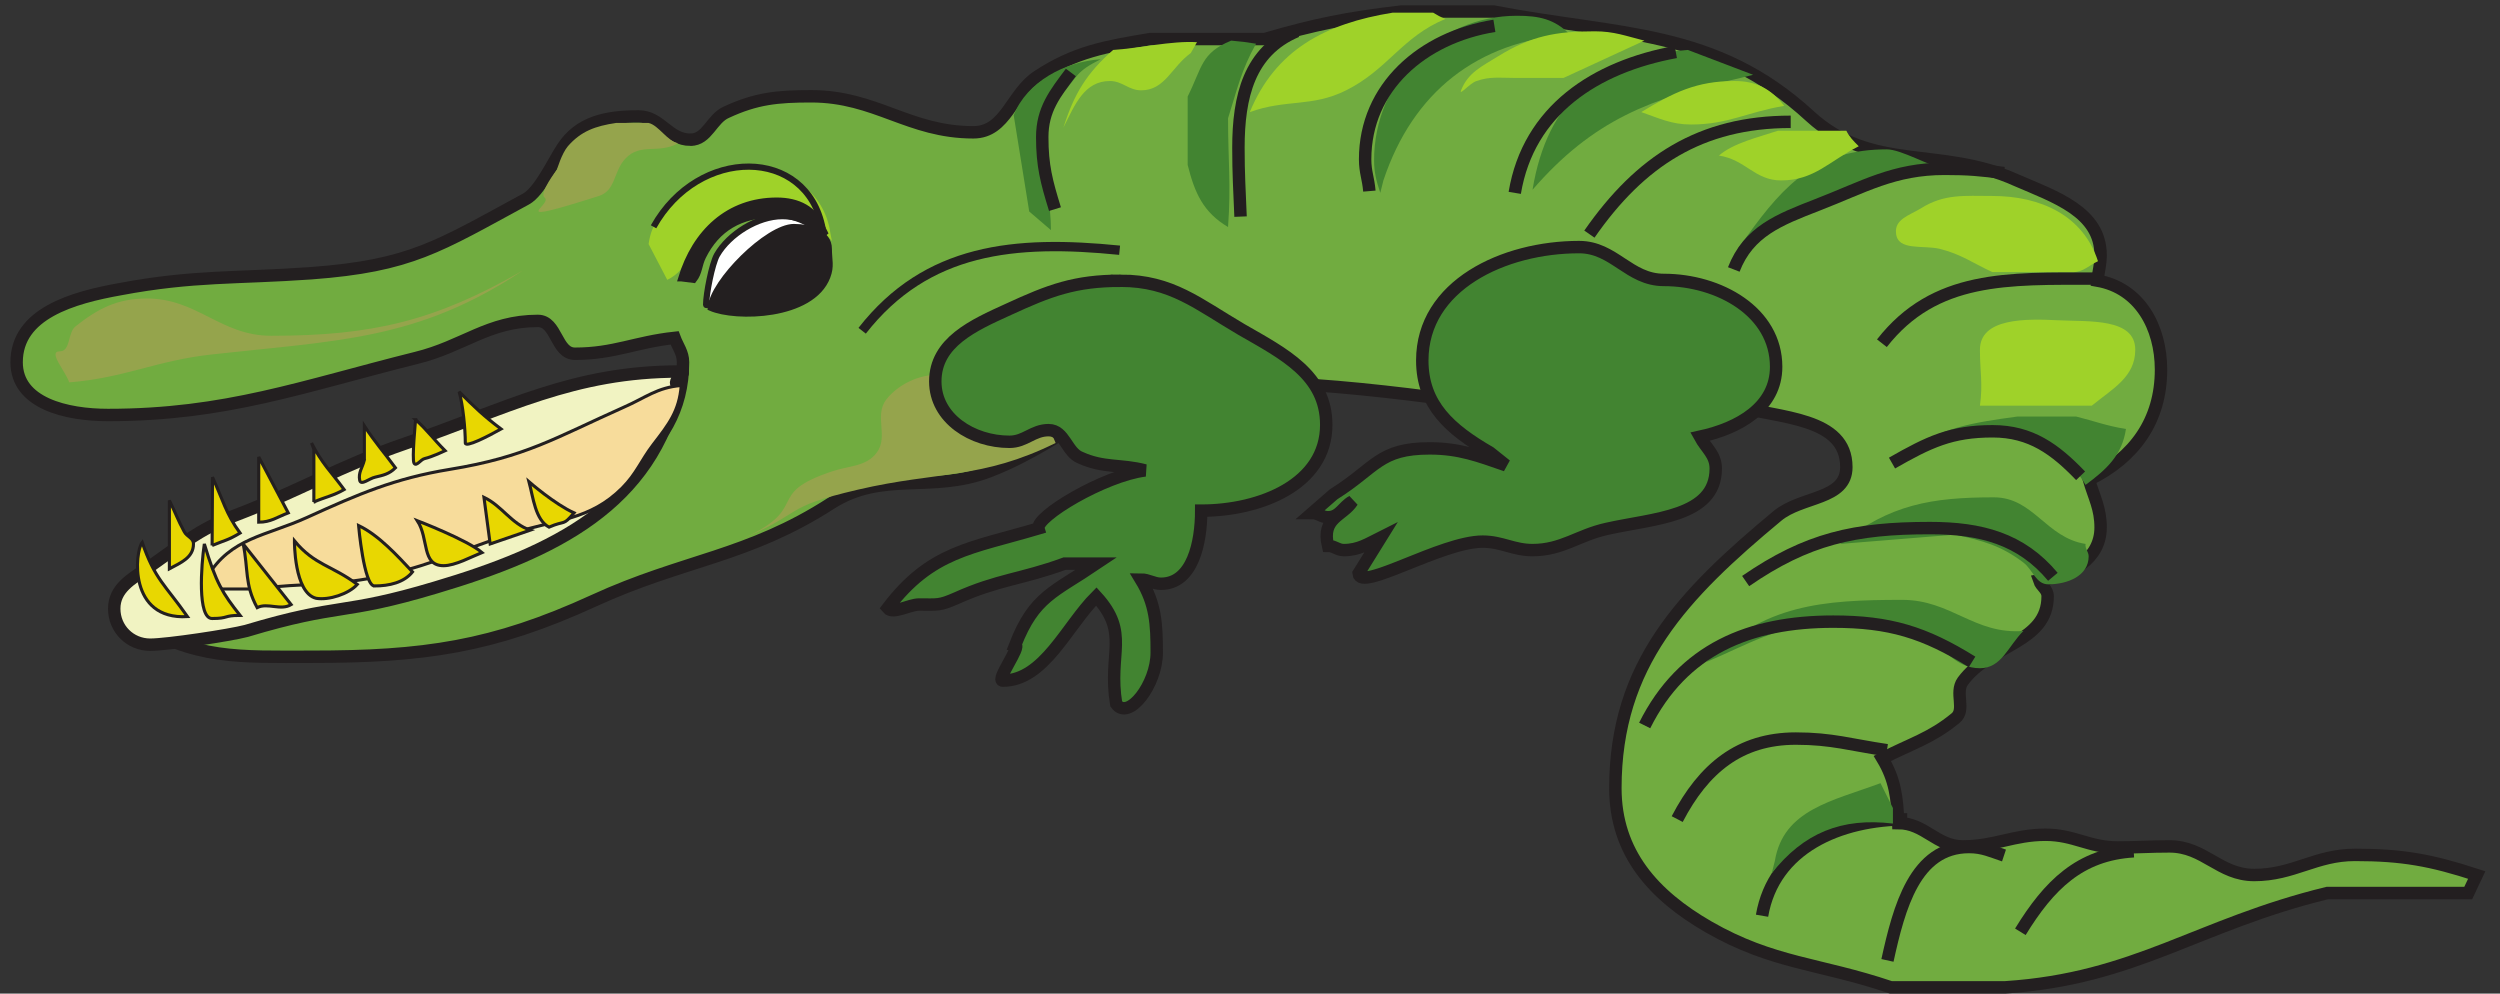<?xml version="1.0" encoding="UTF-8" standalone="no"?>
<!-- Created with Inkscape (http://www.inkscape.org/) -->

<svg
   xmlns:dc="http://purl.org/dc/elements/1.1/"
   xmlns:cc="http://creativecommons.org/ns#"
   xmlns:rdf="http://www.w3.org/1999/02/22-rdf-syntax-ns#"
   xmlns:svg="http://www.w3.org/2000/svg"
   xmlns="http://www.w3.org/2000/svg"
   xmlns:sodipodi="http://sodipodi.sourceforge.net/DTD/sodipodi-0.dtd"
   xmlns:inkscape="http://www.inkscape.org/namespaces/inkscape"
   id="svg19515"
   version="1.1"
   inkscape:version="0.48.1 "
   width="195"
   height="77.5"
   xml:space="preserve"
   sodipodi:docname="Alligator_10.pdf"><rect width="100%" height="100%" fill="#333333" stroke="none"/><defs
     id="defs19519" /><sodipodi:namedview
     pagecolor="#ffffff"
     bordercolor="#666666"
     borderopacity="1"
     objecttolerance="10"
     gridtolerance="10"
     guidetolerance="10"
     inkscape:pageopacity="0"
     inkscape:pageshadow="2"
     inkscape:window-width="640"
     inkscape:window-height="480"
     id="namedview19517"
     showgrid="false"
     inkscape:zoom="2.4615385"
     inkscape:cx="97.5"
     inkscape:cy="38.75"
     inkscape:window-x="308"
     inkscape:window-y="93"
     inkscape:window-maximized="0"
     inkscape:current-layer="g19523" /><g
     id="g19523"
     inkscape:groupmode="layer"
     inkscape:label="Alligator_10"
     transform="matrix(1.25,0,0,-1.25,0,77.5)"><g
       id="g19525"
       transform="scale(0.24,0.24)"><path
         d="m 179.516,222.004 c -5.786,0 -7.715,6.059 -13.5,6.059 -8.262,0 -15.426,-1.379 -19.832,-8.262 -2.204,-3.309 -5.868,-11.297 -9.45,-13.227 C 113.871,194.18 106.793,189.223 80.898,187.293 61.617,185.918 50.32,186.742 31.316,183.164 18.918,180.957 4.32,176.828 4.32,164.156 c 0,-10.746 13.023,-13.722 23.766,-13.722 30.578,0 50.332,7.386 80.082,14.824 12.398,3.031 18.73,9.64 31.68,9.64 4.957,0 4.683,-8.539 9.64,-8.539 10.192,0 15.703,3.032 25.895,4.133 0.824,-2.203 2.203,-3.859 2.203,-6.336 0,-24.793 -23.141,-35.535 -46.277,-44.074 C 96.875,107.41 75.391,102.176 38.754,102.176 37.652,100.246 35.996,98.594 34.621,96.941 50.32,86.75 62.441,87.574 80.898,87.574 c 29.2,0 47.106,2.481 73.547,14.602 23.414,10.742 39.946,11.293 61.707,25.344 13.496,8.539 25.895,2.476 41.043,8.261 22.039,8.539 32.231,23.414 55.918,23.414 41.321,0 64.461,-5.785 105.782,-9.64 l 31.675,3.304 c 12.399,-3.304 29.477,-3.027 29.477,-15.976 0,-8.539 -11.57,-7.438 -17.906,-12.672 -24.516,-20.383 -42.145,-38.563 -42.145,-70.793 0,-16.805 9.914,-27.82 24.238,-36.086 16.805,-9.641 28.649,-9.367 47.383,-15.703 l 29.75,0 c 33.879,2.207 49.856,16.254 83.738,24.519 l 36.637,0 2.207,4.684 c -11.847,3.856 -19.285,5.231 -31.679,5.231 -10.192,0 -15.977,-5.231 -26.168,-5.231 -9.094,0 -12.95,7.438 -22.039,7.438 -5.235,0 -8.266,-0.277 -13.497,-0.277 -7.437,0 -11.296,3.305 -18.734,3.305 -8.262,0 -13.223,-3.027 -21.484,-3.027 -6.887,0 -9.918,6.059 -16.805,6.059 -0.273,6.609 -0.824,11.293 -4.133,16.805 7.438,3.856 12.672,5.234 19.008,10.465 2.754,2.207 -0.273,6.613 1.93,9.641 7.16,9.645 22.035,9.918 22.035,22.039 0,1.93 -1.653,2.481 -2.203,4.133 8.265,1.375 15.976,5.508 15.976,13.774 0,4.957 -1.652,7.711 -3.027,12.394 11.844,5.785 18.73,15.426 18.73,28.649 0,11.019 -5.511,21.211 -16.527,23.14 0.273,2.477 0.824,4.129 0.824,6.61 0,11.293 -11.843,15.152 -22.035,19.558 -19.558,8.817 -37.465,1.93 -53.441,16.528 -24.793,22.863 -49.582,20.937 -82.364,27.269 l -23.964,0 c -14.051,-1.652 -22.313,-3.305 -35.536,-7.16 l -29.75,0 c -11.57,-1.93 -19.558,-3.305 -29.199,-9.641 -6.887,-4.406 -8.265,-14.601 -16.804,-14.601 -16.801,0 -25.344,9.367 -42.145,9.367 -8.816,0 -14.324,-0.551 -22.039,-4.133 -3.856,-1.652 -4.957,-7.16 -9.363,-7.16"
         style="fill:#71ac40;fill-opacity:1;fill-rule:nonzero;stroke:none"
         id="path19527" /><path
         d="m 179.516,222.004 c -5.786,0 -7.715,6.059 -13.5,6.059 -8.262,0 -15.426,-1.379 -19.832,-8.262 -2.204,-3.309 -5.868,-11.297 -9.45,-13.227 C 113.871,194.18 106.793,189.223 80.898,187.293 61.617,185.918 50.32,186.742 31.316,183.164 18.918,180.957 4.32,176.828 4.32,164.156 c 0,-10.746 13.023,-13.722 23.766,-13.722 30.578,0 50.332,7.386 80.082,14.824 12.398,3.031 18.73,9.64 31.68,9.64 4.957,0 4.683,-8.539 9.64,-8.539 10.192,0 15.703,3.032 25.895,4.133 0.824,-2.203 2.203,-3.859 2.203,-6.336 0,-24.793 -23.141,-35.535 -46.277,-44.074 C 96.875,107.41 75.391,102.176 38.754,102.176 37.652,100.246 35.996,98.594 34.621,96.941 50.32,86.75 62.441,87.574 80.898,87.574 c 29.2,0 47.106,2.481 73.547,14.602 23.414,10.742 39.946,11.293 61.707,25.344 13.496,8.539 25.895,2.476 41.043,8.261 22.039,8.539 32.231,23.414 55.918,23.414 41.321,0 64.461,-5.785 105.782,-9.64 l 31.675,3.304 c 12.399,-3.304 29.477,-3.027 29.477,-15.976 0,-8.539 -11.57,-7.438 -17.906,-12.672 -24.516,-20.383 -42.145,-38.563 -42.145,-70.793 0,-16.805 9.914,-27.82 24.238,-36.086 16.805,-9.641 28.649,-9.367 47.383,-15.703 l 29.75,0 c 33.879,2.207 49.856,16.254 83.738,24.519 l 36.637,0 2.207,4.684 c -11.847,3.856 -19.285,5.231 -31.679,5.231 -10.192,0 -15.977,-5.231 -26.168,-5.231 -9.094,0 -12.95,7.438 -22.039,7.438 -5.235,0 -8.266,-0.277 -13.497,-0.277 -7.437,0 -11.296,3.305 -18.734,3.305 -8.262,0 -13.223,-3.027 -21.484,-3.027 -6.887,0 -9.918,6.059 -16.805,6.059 -0.273,6.609 -0.824,11.293 -4.133,16.805 7.438,3.856 12.672,5.234 19.008,10.465 2.754,2.207 -0.273,6.613 1.93,9.641 7.16,9.645 22.035,9.918 22.035,22.039 0,1.93 -1.653,2.481 -2.203,4.133 8.265,1.375 15.976,5.508 15.976,13.774 0,4.957 -1.652,7.711 -3.027,12.394 11.844,5.785 18.73,15.426 18.73,28.649 0,11.019 -5.511,21.211 -16.527,23.14 0.273,2.477 0.824,4.129 0.824,6.61 0,11.293 -11.843,15.152 -22.035,19.558 -19.558,8.817 -37.465,1.93 -53.441,16.528 -24.793,22.863 -49.582,20.937 -82.364,27.269 l -23.964,0 c -14.051,-1.652 -22.313,-3.305 -35.536,-7.16 l -29.75,0 c -11.57,-1.93 -19.558,-3.305 -29.199,-9.641 -6.887,-4.406 -8.265,-14.601 -16.804,-14.601 -16.801,0 -25.344,9.367 -42.145,9.367 -8.816,0 -14.324,-0.551 -22.039,-4.133 -3.856,-1.652 -4.957,-7.16 -9.363,-7.16 z"
         style="fill:none;stroke:#231f20;stroke-opacity:1;stroke-width:3.231;stroke-linecap:butt;stroke-linejoin:miter;stroke-miterlimit:3.864;stroke-dasharray:none"
         id="path19529" /><path
         d="m 432.598,185.551 c -9.09,0 -12.946,8.539 -22.035,8.539 -19.559,0 -40.77,-9.914 -40.77,-29.473 0,-11.57 7.16,-17.906 17.629,-23.965 l 4.133,-3.304 c -7.16,2.476 -12.121,4.406 -19.832,4.406 -13.223,0 -13.946,-5.031 -24.965,-11.918 l -5.613,-4.887 c 1.652,0 2.48,-1.101 4.132,-1.101 3.028,0 3.856,2.754 6.336,4.132 -2.48,-3.855 -8.086,-4.203 -6.336,-11.57 1.653,0 2.477,-1.101 4.133,-1.101 3.856,0 6.336,1.652 9.641,3.304 l -5.828,-9.379 c 0.402,-4.843 21.527,8.278 32.273,8.278 4.957,0 7.988,-2.203 12.945,-2.203 7.715,0 11.844,3.855 19.282,5.511 12.121,2.754 28.375,3.028 28.375,15.7 0,3.582 -2.481,5.234 -4.133,8.265 10.191,2.203 19.832,7.711 19.832,18.18 0,14.324 -14.875,22.586 -29.199,22.586"
         style="fill:#428431;fill-opacity:1;fill-rule:nonzero;stroke:none"
         id="path19531" /><path
         d="m 432.598,185.551 c -9.09,0 -12.946,8.539 -22.035,8.539 -19.559,0 -40.77,-9.914 -40.77,-29.473 0,-11.57 7.16,-17.906 17.629,-23.965 l 4.133,-3.304 c -7.16,2.476 -12.121,4.406 -19.832,4.406 -13.223,0 -13.946,-5.031 -24.965,-11.918 l -5.613,-4.887 c 1.652,0 2.48,-1.101 4.132,-1.101 3.028,0 3.856,2.754 6.336,4.132 -2.48,-3.855 -8.086,-4.203 -6.336,-11.57 1.653,0 2.477,-1.101 4.133,-1.101 3.856,0 6.336,1.652 9.641,3.304 l -5.828,-9.379 c 0.402,-4.843 21.527,8.278 32.273,8.278 4.957,0 7.988,-2.203 12.945,-2.203 7.715,0 11.844,3.855 19.282,5.511 12.121,2.754 28.375,3.028 28.375,15.7 0,3.582 -2.481,5.234 -4.133,8.265 10.191,2.203 19.832,7.711 19.832,18.18 0,14.324 -14.875,22.586 -29.199,22.586 z"
         style="fill:none;stroke:#231f20;stroke-opacity:1;stroke-width:3.231;stroke-linecap:butt;stroke-linejoin:miter;stroke-miterlimit:3.864;stroke-dasharray:none"
         id="path19533" /><path
         d="m 29.699,100.078 c 0,-5.234 4.129,-9.367 9.363,-9.367 4.41,0 20.84,2.481 24.969,3.582 24.793,7.437 24.484,3.871 49.278,11.309 30.578,9.089 56.394,21.378 63.007,52.503 -2.203,1.102 3.157,3.637 0.403,3.637 -27.821,0 -44.824,-9.601 -71.27,-18.691 C 87.82,136.988 78.453,130.93 61.102,124.316 51.734,120.738 46.5,116.328 38.238,110.543 c -4.133,-2.754 -8.539,-5.23 -8.539,-10.465"
         style="fill:#f1f3c2;fill-opacity:1;fill-rule:nonzero;stroke:none"
         id="path19535" /><path
         d="m 29.699,100.078 c 0,-5.234 4.129,-9.367 9.363,-9.367 4.41,0 20.84,2.481 24.969,3.582 24.793,7.437 24.484,3.871 49.278,11.309 30.578,9.089 56.394,21.378 63.007,52.503 -2.203,1.102 3.157,3.637 0.403,3.637 -27.821,0 -44.824,-9.601 -71.27,-18.691 C 87.82,136.988 78.453,130.93 61.102,124.316 51.734,120.738 46.5,116.328 38.238,110.543 c -4.133,-2.754 -8.539,-5.23 -8.539,-10.465 z"
         style="fill:none;stroke:#231f20;stroke-opacity:1;stroke-width:3.231;stroke-linecap:butt;stroke-linejoin:miter;stroke-miterlimit:3.864;stroke-dasharray:none"
         id="path19537" /><path
         d="M 48.742,98.016 C 42.957,106.281 40.277,107.672 36.973,117.313 35.043,114.836 33.336,97.117 48.742,98.016"
         style="fill:#e8d701;fill-opacity:1;fill-rule:nonzero;stroke:none"
         id="path19539" /><path
         d="M 48.742,98.016 C 42.957,106.281 40.277,107.672 36.973,117.313 35.043,114.836 33.336,97.117 48.742,98.016 z"
         style="fill:none;stroke:#231f20;stroke-opacity:1;stroke-width:0.808;stroke-linecap:butt;stroke-linejoin:miter;stroke-miterlimit:3.864;stroke-dasharray:none"
         id="path19541" /><path
         d="m 489.293,169.094 c 13.773,17.629 32.781,16.801 55.367,16.801"
         style="fill:none;stroke:#231f20;stroke-opacity:1;stroke-width:3.231;stroke-linecap:butt;stroke-linejoin:miter;stroke-miterlimit:3.864;stroke-dasharray:none"
         id="path19543" /><path
         d="m 495.871,45.309 c -17.633,0 -34.711,-7.438 -37.742,-25.066"
         style="fill:none;stroke:#231f20;stroke-opacity:1;stroke-width:3.231;stroke-linecap:butt;stroke-linejoin:miter;stroke-miterlimit:3.864;stroke-dasharray:none"
         id="path19545" /><path
         d="m 521.039,35.902 c -3.305,1.102 -5.512,2.203 -9.09,2.203 -14.051,0 -18.183,-15.703 -21.211,-29.477"
         style="fill:none;stroke:#231f20;stroke-opacity:1;stroke-width:3.231;stroke-linecap:butt;stroke-linejoin:miter;stroke-miterlimit:3.864;stroke-dasharray:none"
         id="path19547" /><path
         d="M 554.766,37.004 C 540.719,36.176 532.73,28.188 525.293,16.066"
         style="fill:none;stroke:#231f20;stroke-opacity:1;stroke-width:3.231;stroke-linecap:butt;stroke-linejoin:miter;stroke-miterlimit:3.864;stroke-dasharray:none"
         id="path19549" /><path
         d="m 224.16,172.336 c 16.801,21.488 39.668,23.691 66.938,20.937"
         style="fill:none;stroke:#231f20;stroke-opacity:1;stroke-width:2.423;stroke-linecap:butt;stroke-linejoin:miter;stroke-miterlimit:3.864;stroke-dasharray:none"
         id="path19551" /><path
         d="m 186.414,192.035 c 3.129,5.453 10.602,10.098 16.961,10.098 4.746,0 10.098,-2.121 10.098,-6.867 0,-3.536 -4.746,-3.536 -8.078,-4.446 -6.563,-1.816 -21.809,-12.922 -21.809,-11.711 0,2.727 1.516,10.602 2.828,12.926"
         style="fill:#ffffff;fill-opacity:1;fill-rule:nonzero;stroke:none"
         id="path19553" /><path
         d="m 186.414,192.035 c 3.129,5.453 10.602,10.098 16.961,10.098 4.746,0 10.098,-2.121 10.098,-6.867 0,-3.536 -4.746,-3.536 -8.078,-4.446 -6.563,-1.816 -21.809,-12.922 -21.809,-11.711 0,2.727 1.516,10.602 2.828,12.926 z"
         style="fill:none;stroke:#231f20;stroke-opacity:1;stroke-width:1.615;stroke-linecap:butt;stroke-linejoin:miter;stroke-miterlimit:3.864;stroke-dasharray:none"
         id="path19555" /><path
         d="m 184.797,178.301 c 0.504,6.765 14.844,21.004 21.609,21.004 4.141,0 9.086,-1.516 9.086,-5.657 0,-3.027 0.676,-4.468 -0.402,-7.269 -4.039,-10.5 -23.828,-10.906 -30.293,-8.078"
         style="fill:#231f20;fill-opacity:1;fill-rule:nonzero;stroke:none"
         id="path19557" /><path
         d="m 184.797,178.301 c 0.504,6.765 14.844,21.004 21.609,21.004 4.141,0 9.086,-1.516 9.086,-5.657 0,-3.027 0.676,-4.468 -0.402,-7.269 -4.039,-10.5 -23.828,-10.906 -30.293,-8.078 z"
         style="fill:none;stroke:#231f20;stroke-opacity:1;stroke-width:1.615;stroke-linecap:butt;stroke-linejoin:miter;stroke-miterlimit:3.864;stroke-dasharray:none"
         id="path19559" /><path
         d="m 44.039,110.445 0,17.774 c 1.516,-3.031 2.223,-5.149 3.84,-8.078 0.707,-1.414 2.422,-1.618 2.422,-3.231 0,-3.535 -3.231,-4.847 -6.262,-6.465"
         style="fill:#e8d701;fill-opacity:1;fill-rule:nonzero;stroke:none"
         id="path19561" /><path
         d="m 44.039,110.445 0,17.774 c 1.516,-3.031 2.223,-5.149 3.84,-8.078 0.707,-1.414 2.422,-1.618 2.422,-3.231 0,-3.535 -3.231,-4.847 -6.262,-6.465 z"
         style="fill:none;stroke:#231f20;stroke-opacity:1;stroke-width:0.808;stroke-linecap:butt;stroke-linejoin:miter;stroke-miterlimit:3.864;stroke-dasharray:none"
         id="path19563" /><path
         d="m 55.148,116.504 0.102,17.773 c 2.625,-5.757 3.531,-9.593 7.168,-14.539 -3.231,-1.918 -3.836,-1.82 -7.27,-3.234"
         style="fill:#e8d701;fill-opacity:1;fill-rule:nonzero;stroke:none"
         id="path19565" /><path
         d="m 55.148,116.504 0.102,17.773 c 2.625,-5.757 3.531,-9.593 7.168,-14.539 -3.231,-1.918 -3.836,-1.82 -7.27,-3.234 z"
         style="fill:none;stroke:#231f20;stroke-opacity:1;stroke-width:0.808;stroke-linecap:butt;stroke-linejoin:miter;stroke-miterlimit:3.864;stroke-dasharray:none"
         id="path19567" /><path
         d="m 67.266,122.563 0,16.964 7.672,-14.539 c -2.926,-1.113 -4.543,-2.425 -7.672,-2.425"
         style="fill:#e8d701;fill-opacity:1;fill-rule:nonzero;stroke:none"
         id="path19569" /><path
         d="m 67.266,122.563 0,16.964 7.672,-14.539 c -2.926,-1.113 -4.543,-2.425 -7.672,-2.425 z"
         style="fill:none;stroke:#231f20;stroke-opacity:1;stroke-width:0.808;stroke-linecap:butt;stroke-linejoin:miter;stroke-miterlimit:3.864;stroke-dasharray:none"
         id="path19571" /><path
         d="m 81.602,127.816 0,13.731 -0.606,1.617 c 2.625,-5.254 5.148,-7.574 8.48,-12.117 -2.824,-1.617 -4.844,-1.918 -7.875,-3.231"
         style="fill:#e8d701;fill-opacity:1;fill-rule:nonzero;stroke:none"
         id="path19573" /><path
         d="m 81.602,127.816 0,13.731 -0.606,1.617 c 2.625,-5.254 5.148,-7.574 8.48,-12.117 -2.824,-1.617 -4.844,-1.918 -7.875,-3.231 z"
         style="fill:none;stroke:#231f20;stroke-opacity:1;stroke-width:0.808;stroke-linecap:butt;stroke-linejoin:miter;stroke-miterlimit:3.864;stroke-dasharray:none"
         id="path19575" /><path
         d="m 94.731,138.719 0,8.886 c 2.824,-4.343 5.047,-6.765 8.079,-10.906 -1.618,-1.613 -3.133,-1.918 -5.254,-2.422 -1.512,-0.304 -3.734,-2.324 -4.039,-0.808 -0.402,2.019 0.707,3.23 1.215,5.25"
         style="fill:#e8d701;fill-opacity:1;fill-rule:nonzero;stroke:none"
         id="path19577" /><path
         d="m 94.731,138.719 0,8.886 c 2.824,-4.343 5.047,-6.765 8.079,-10.906 -1.618,-1.613 -3.133,-1.918 -5.254,-2.422 -1.512,-0.304 -3.734,-2.324 -4.039,-0.808 -0.402,2.019 0.707,3.23 1.215,5.25 z"
         style="fill:none;stroke:#231f20;stroke-opacity:1;stroke-width:0.808;stroke-linecap:butt;stroke-linejoin:miter;stroke-miterlimit:3.864;stroke-dasharray:none"
         id="path19579" /><path
         d="m 108.059,149.223 c 3.129,-2.828 4.543,-4.95 7.671,-8.078 0,0 -3.433,-1.618 -5.25,-2.02 -1.109,-0.203 -2.222,-2.223 -2.828,-1.215 -0.605,1.012 0.407,11.313 0.407,11.313"
         style="fill:#e8d701;fill-opacity:1;fill-rule:nonzero;stroke:none"
         id="path19581" /><path
         d="m 108.059,149.223 c 3.129,-2.828 4.543,-4.95 7.671,-8.078 0,0 -3.433,-1.618 -5.25,-2.02 -1.109,-0.203 -2.222,-2.223 -2.828,-1.215 -0.605,1.012 0.407,11.313 0.407,11.313 z"
         style="fill:none;stroke:#231f20;stroke-opacity:1;stroke-width:0.808;stroke-linecap:butt;stroke-linejoin:miter;stroke-miterlimit:3.864;stroke-dasharray:none"
         id="path19583" /><path
         d="m 120.98,143.164 c 0,3.633 -0.605,9.895 -1.613,13.328 4.039,-4.039 6.461,-6.363 10.906,-9.695 -3.433,-1.918 -9.293,-4.945 -9.293,-3.633"
         style="fill:#e8d701;fill-opacity:1;fill-rule:nonzero;stroke:none"
         id="path19585" /><path
         d="m 120.98,143.164 c 0,3.633 -0.605,9.895 -1.613,13.328 4.039,-4.039 6.461,-6.363 10.906,-9.695 -3.433,-1.918 -9.293,-4.945 -9.293,-3.633 z"
         style="fill:none;stroke:#231f20;stroke-opacity:1;stroke-width:0.808;stroke-linecap:butt;stroke-linejoin:miter;stroke-miterlimit:3.864;stroke-dasharray:none"
         id="path19587" /><path
         d="m 53.938,108.426 0,-3.231 12.113,0 c 13.43,1.719 21.207,0.606 34.332,3.637 13.328,3.027 20.094,6.766 33.121,10.906 11.309,3.633 19.891,3.332 28.273,11.711 3.735,3.739 4.844,7.071 8.075,11.309 4.039,5.25 6.765,8.683 7.273,15.347 -6.262,-0.503 -9.191,-3.128 -14.945,-5.652 -17.871,-7.976 -25.446,-12.926 -45.239,-16.156 -14.39,-2.352 -23.828,-6.461 -37.156,-12.52 C 69.082,118.93 59.996,118.523 53.938,108.426"
         style="fill:#f7dc9b;fill-opacity:1;fill-rule:nonzero;stroke:none"
         id="path19589" /><path
         d="m 53.938,108.426 0,-3.231 12.113,0 c 13.43,1.719 21.207,0.606 34.332,3.637 13.328,3.027 20.094,6.766 33.121,10.906 11.309,3.633 19.891,3.332 28.273,11.711 3.735,3.739 4.844,7.071 8.075,11.309 4.039,5.25 6.765,8.683 7.273,15.347 -6.262,-0.503 -9.191,-3.128 -14.945,-5.652 -17.871,-7.976 -25.446,-12.926 -45.239,-16.156 -14.39,-2.352 -23.828,-6.461 -37.156,-12.52 C 69.082,118.93 59.996,118.523 53.938,108.426 z"
         style="fill:none;stroke:#231f20;stroke-opacity:1;stroke-width:0.808;stroke-linecap:butt;stroke-linejoin:miter;stroke-miterlimit:3.864;stroke-dasharray:none"
         id="path19591" /><path
         d="m 66.859,100.352 c -3.305,6.058 -2.258,9.945 -3.633,16.558 l 12.469,-15.773 c -2.754,-1.653 -6.082,0.59 -8.836,-0.785"
         style="fill:#e8d701;fill-opacity:1;fill-rule:nonzero;stroke:none"
         id="path19593" /><path
         d="m 66.859,100.352 c -3.305,6.058 -2.258,9.945 -3.633,16.558 l 12.469,-15.773 c -2.754,-1.653 -6.082,0.59 -8.836,-0.785 z"
         style="fill:none;stroke:#231f20;stroke-opacity:1;stroke-width:0.808;stroke-linecap:butt;stroke-linejoin:miter;stroke-miterlimit:3.864;stroke-dasharray:none"
         id="path19595" /><path
         d="m 76.555,117.719 c 5.234,-6.336 9.727,-6.371 16.34,-11.328 -2.203,-2.481 -7.379,-4.168 -10.688,-3.618 -5.785,1.379 -5.652,14.946 -5.652,14.946"
         style="fill:#e8d701;fill-opacity:1;fill-rule:nonzero;stroke:none"
         id="path19597" /><path
         d="m 76.555,117.719 c 5.234,-6.336 9.727,-6.371 16.34,-11.328 -2.203,-2.481 -7.379,-4.168 -10.688,-3.618 -5.785,1.379 -5.652,14.946 -5.652,14.946 z"
         style="fill:none;stroke:#231f20;stroke-opacity:1;stroke-width:0.808;stroke-linecap:butt;stroke-linejoin:miter;stroke-miterlimit:3.864;stroke-dasharray:none"
         id="path19599" /><path
         d="m 97.363,105.988 c -2.754,0 -4.133,15.7 -4.133,15.7 5.234,-2.477 10.165,-7.918 14.02,-12.047 -2.203,-2.758 -6.031,-3.653 -9.887,-3.653"
         style="fill:#e8d701;fill-opacity:1;fill-rule:nonzero;stroke:none"
         id="path19601" /><path
         d="m 97.363,105.988 c -2.754,0 -4.133,15.7 -4.133,15.7 5.234,-2.477 10.165,-7.918 14.02,-12.047 -2.203,-2.758 -6.031,-3.653 -9.887,-3.653 z"
         style="fill:none;stroke:#231f20;stroke-opacity:1;stroke-width:0.808;stroke-linecap:butt;stroke-linejoin:miter;stroke-miterlimit:3.864;stroke-dasharray:none"
         id="path19603" /><path
         d="m 115.328,111.254 c -5.785,0 -3.781,7.004 -6.812,11.687 0,0 12.945,-4.961 16.804,-8.265 -2.754,-1.102 -6.961,-3.422 -9.992,-3.422"
         style="fill:#e8d701;fill-opacity:1;fill-rule:nonzero;stroke:none"
         id="path19605" /><path
         d="m 115.328,111.254 c -5.785,0 -3.781,7.004 -6.812,11.687 0,0 12.945,-4.961 16.804,-8.265 -2.754,-1.102 -6.961,-3.422 -9.992,-3.422 z"
         style="fill:none;stroke:#231f20;stroke-opacity:1;stroke-width:0.808;stroke-linecap:butt;stroke-linejoin:miter;stroke-miterlimit:3.864;stroke-dasharray:none"
         id="path19607" /><path
         d="m 127.445,116.91 -1.617,12.117 c 4.684,-2.203 7.09,-6.875 12.047,-8.531 l -10.43,-3.586"
         style="fill:#e8d701;fill-opacity:1;fill-rule:nonzero;stroke:none"
         id="path19609" /><path
         d="m 127.445,116.91 -1.617,12.117 c 4.684,-2.203 7.09,-6.875 12.047,-8.531 l -10.43,-3.586 z"
         style="fill:none;stroke:#231f20;stroke-opacity:1;stroke-width:0.808;stroke-linecap:butt;stroke-linejoin:miter;stroke-miterlimit:3.864;stroke-dasharray:none"
         id="path19611" /><path
         d="m 142.742,121.277 c -3.582,1.926 -4.097,7.657 -5.199,11.789 0,0 6.754,-5.875 11.711,-8.078 -3.027,-3.582 -2.106,-1.785 -6.512,-3.711"
         style="fill:#e8d701;fill-opacity:1;fill-rule:nonzero;stroke:none"
         id="path19613" /><path
         d="m 142.742,121.277 c -3.582,1.926 -4.097,7.657 -5.199,11.789 0,0 6.754,-5.875 11.711,-8.078 -3.027,-3.582 -2.106,-1.785 -6.512,-3.711 z"
         style="fill:none;stroke:#231f20;stroke-opacity:1;stroke-width:0.808;stroke-linecap:butt;stroke-linejoin:miter;stroke-miterlimit:3.864;stroke-dasharray:none"
         id="path19615" /><path
         d="m 55.148,97.523 c -3.859,0 -2.848,13.875 -2.019,19.387 3.027,-10.191 4.844,-12.926 9.289,-18.578 -4.406,0 -2.863,-0.809 -7.27,-0.809"
         style="fill:#e8d701;fill-opacity:1;fill-rule:nonzero;stroke:none"
         id="path19617" /><path
         d="m 55.148,97.523 c -3.859,0 -2.848,13.875 -2.019,19.387 3.027,-10.191 4.844,-12.926 9.289,-18.578 -4.406,0 -2.863,-0.809 -7.27,-0.809 z"
         style="fill:none;stroke:#231f20;stroke-opacity:1;stroke-width:0.808;stroke-linecap:butt;stroke-linejoin:miter;stroke-miterlimit:3.864;stroke-dasharray:none"
         id="path19619" /><path
         d="m 286.176,242.926 c -9.289,-0.606 -19.188,-5.856 -22.617,-14.539 l 4.039,-25.043 5.652,-4.848 c 0,13.125 -6.059,24.84 2.422,34.734 4.648,5.454 4.043,6.465 10.504,9.696"
         style="fill:#428431;fill-opacity:1;fill-rule:nonzero;stroke:none"
         id="path19621" /><path
         d="m 320.102,247.77 c -7.875,-3.231 -7.473,-6.864 -11.309,-14.54 l 0,-17.769 c 1.816,-7.27 4.039,-12.32 10.5,-16.156 0.809,11.105 0,17.164 0,28.273 2.426,7.672 3.434,12.52 7.273,19.387 -2.425,0.402 -4.039,0.605 -6.464,0.805"
         style="fill:#428431;fill-opacity:1;fill-rule:nonzero;stroke:none"
         id="path19623" /><path
         d="m 438.848,245.348 c -23.223,-1.817 -36.551,-13.125 -40.391,-36.352 15.754,18.176 30.695,23.832 54.121,29.082 l 3.235,0.809 -16.965,6.461"
         style="fill:#428431;fill-opacity:1;fill-rule:nonzero;stroke:none"
         id="path19625" /><path
         d="m 490.547,219.5 c -17.57,0 -26.254,-8.484 -36.352,-22.621 l -2.422,-3.231 c 15.954,12.723 26.051,14.743 45.235,21.004 l 8.594,-0.211 c -3.836,0.606 -11.219,5.059 -15.055,5.059"
         style="fill:#428431;fill-opacity:1;fill-rule:nonzero;stroke:none"
         id="path19627" /><path
         d="m 495.391,141.145 c 10.097,6.058 17.168,7.269 29.082,8.882 l 15.347,0 c 4.848,-1.211 7.875,-2.422 12.926,-3.23 -1.012,-6.867 -5.051,-10.5 -10.5,-14.539 -6.668,11.308 -17.57,13.73 -30.699,13.73 -5.652,0 -10.902,-2.824 -16.156,-4.843"
         style="fill:#428431;fill-opacity:1;fill-rule:nonzero;stroke:none"
         id="path19629" /><path
         d="m 478.43,116.91 c 12.925,10.297 23.828,12.117 39.984,12.117 10.301,0 13.531,-10.504 23.832,-12.117 -0.203,-1.211 0.805,-2.019 0.805,-3.23 0,-5.051 -5.453,-7.274 -10.5,-7.274 -3.231,0 -4.039,3.84 -6.461,5.657 -5.86,4.441 -10.504,5.656 -17.774,7.269 L 478.43,116.91"
         style="fill:#428431;fill-opacity:1;fill-rule:nonzero;stroke:none"
         id="path19631" /><path
         d="m 443.695,86.215 c 14.942,14.941 30.09,16.156 50.891,16.156 12.723,0 18.781,-9.09 31.504,-8.078 -4.039,-4.039 -5.656,-9.695 -11.309,-9.695 -6.465,0 -8.886,5.25 -14.543,8.078 -9.086,4.644 -15.953,3.231 -26.254,3.231 -11.308,0 -19.789,-5.25 -30.289,-9.691"
         style="fill:#428431;fill-opacity:1;fill-rule:nonzero;stroke:none"
         id="path19633" /><path
         d="M 488.93,54.711 C 476.41,50.066 463.688,47.844 461.465,34.516 l -0.809,-3.23 c 8.282,10.5 18.176,14.539 31.504,12.922 l 0,4.039 -3.23,6.465"
         style="fill:#428431;fill-opacity:1;fill-rule:nonzero;stroke:none"
         id="path19635" /><path
         d="m 540.953,134.629 c -6.609,6.887 -12.945,11.57 -22.863,11.57 -10.742,0 -16.527,-2.754 -26.168,-8.265"
         style="fill:none;stroke:#231f20;stroke-opacity:1;stroke-width:3.231;stroke-linecap:butt;stroke-linejoin:miter;stroke-miterlimit:3.864;stroke-dasharray:none"
         id="path19637" /><path
         d="m 533.75,108.359 c -8.262,9.914 -18.73,12.672 -31.953,12.672 -19.559,0 -31.953,-2.758 -47.93,-13.773"
         style="fill:none;stroke:#231f20;stroke-opacity:1;stroke-width:3.231;stroke-linecap:butt;stroke-linejoin:miter;stroke-miterlimit:3.864;stroke-dasharray:none"
         id="path19639" /><path
         d="m 512.734,86.238 c -12.398,7.715 -21.488,10.469 -36.086,10.469 -21.761,0 -39.117,-7.16 -49.031,-26.996"
         style="fill:none;stroke:#231f20;stroke-opacity:1;stroke-width:3.231;stroke-linecap:butt;stroke-linejoin:miter;stroke-miterlimit:3.864;stroke-dasharray:none"
         id="path19641" /><path
         d="m 490.613,63.273 c -9.363,1.379 -14.324,3.031 -23.687,3.031 -14.602,0 -23.965,-7.715 -30.852,-20.934"
         style="fill:none;stroke:#231f20;stroke-opacity:1;stroke-width:3.231;stroke-linecap:butt;stroke-linejoin:miter;stroke-miterlimit:3.864;stroke-dasharray:none"
         id="path19643" /><path
         d="m 393.836,208.188 c 3.582,21.488 20.934,32.781 41.871,36.636"
         style="fill:none;stroke:#231f20;stroke-opacity:1;stroke-width:3.231;stroke-linecap:butt;stroke-linejoin:miter;stroke-miterlimit:3.864;stroke-dasharray:none"
         id="path19645" /><path
         d="m 413.242,197.461 c 13.223,19.008 28.926,29.199 52.34,29.199"
         style="fill:none;stroke:#231f20;stroke-opacity:1;stroke-width:3.231;stroke-linecap:butt;stroke-linejoin:miter;stroke-miterlimit:3.864;stroke-dasharray:none"
         id="path19647" /><path
         d="m 450.785,188.273 c 3.856,9.918 11.844,12.946 21.762,16.805 12.121,4.684 19.832,9.363 33.055,9.363 6.062,0 9.367,-0.273 15.425,-1.101"
         style="fill:none;stroke:#231f20;stroke-opacity:1;stroke-width:3.231;stroke-linecap:butt;stroke-linejoin:miter;stroke-miterlimit:3.864;stroke-dasharray:none"
         id="path19649" /><path
         d="m 408.152,249.387 c -24.031,-1.817 -40.793,-14.946 -48.468,-37.965 l -0.809,-3.231 c -1.008,3.028 -1.613,5.25 -1.613,8.481 0,20.598 16.558,37.562 37.156,37.562 5.656,0 9.695,-0.808 13.734,-4.847"
         style="fill:#428431;fill-opacity:1;fill-rule:nonzero;stroke:none"
         id="path19651" /><path
         d="m 388.543,251.617 c -18.734,-3.027 -33.609,-15.976 -33.609,-34.707 0,-3.305 0.828,-4.957 1.105,-8.265"
         style="fill:none;stroke:#231f20;stroke-opacity:1;stroke-width:3.231;stroke-linecap:butt;stroke-linejoin:miter;stroke-miterlimit:3.864;stroke-dasharray:none"
         id="path19653" /><path
         d="m 337.141,250.223 c -12.395,-5.235 -15.149,-17.078 -15.149,-30.301 0,-6.887 0.274,-11.02 0.551,-17.906"
         style="fill:none;stroke:#231f20;stroke-opacity:1;stroke-width:3.231;stroke-linecap:butt;stroke-linejoin:miter;stroke-miterlimit:3.864;stroke-dasharray:none"
         id="path19655" /><path
         d="m 278.422,239.496 c -4.129,-5.512 -7.438,-9.644 -7.438,-16.805 0,-7.437 1.102,-11.57 3.309,-18.73"
         style="fill:none;stroke:#231f20;stroke-opacity:1;stroke-width:3.231;stroke-linecap:butt;stroke-linejoin:miter;stroke-miterlimit:3.864;stroke-dasharray:none"
         id="path19657" /><path
         d="m 15.566,166.992 c 2.828,0 2.019,4.848 4.039,6.461 5.855,4.649 10.906,7.274 18.578,7.274 13.125,0 19.184,-9.696 32.312,-9.696 26.254,0 42.609,3.836 65.43,16.965 -27.262,-18.176 -48.266,-18.176 -80.778,-21.812 -14.742,-1.614 -22.418,-6.059 -37.16,-7.27 -1.008,3.031 -5.652,8.078 -2.422,8.078"
         style="fill:#95a44c;fill-opacity:1;fill-rule:nonzero;stroke:none"
         id="path19659" /><path
         d="m 244.172,160.934 c -5.254,0 -10.504,-2.422 -13.734,-6.461 -3.231,-4.243 0.605,-9.493 -2.422,-13.735 -2.625,-3.633 -6.868,-3.433 -11.309,-4.843 -19.187,-6.262 -4.445,-9.696 -25.852,-18.582 19.387,8.078 11.512,8.886 32.313,13.734 20.801,4.848 32.109,2.625 51.293,12.117 l -2.02,4.844 -6.461,-1.613 c -10.906,1.613 -11.308,11.914 -21.808,14.539"
         style="fill:#95a44c;fill-opacity:1;fill-rule:nonzero;stroke:none"
         id="path19661" /><path
         d="m 289.406,245.348 c -6.867,-6.059 -10.097,-11.309 -12.926,-20.196 3.032,6.059 5.454,12.118 12.118,12.118 3.23,0 4.847,-2.422 8.078,-2.422 6.262,0 7.875,6.058 12.926,9.691 l 1.613,2.828 c -6.664,0.403 -15.145,-1.617 -21.809,-2.019"
         style="fill:#9fd229;fill-opacity:1;fill-rule:nonzero;stroke:none"
         id="path19663" /><path
         d="m 324.949,229.191 c 6.664,16.157 19.59,23.024 37.16,25.852 l 10.5,0 c 1.008,-0.605 2.02,-1.215 3.231,-1.617 -11.309,-4.645 -14.945,-13.125 -25.848,-18.578 -8.887,-4.446 -15.551,-2.223 -25.043,-5.657"
         style="fill:#9fd229;fill-opacity:1;fill-rule:nonzero;stroke:none"
         id="path19665" /><path
         d="m 414.613,250.195 c 5.051,0 8.078,-1.211 12.926,-2.425 l -21.004,-9.692 c -5.047,0 -7.875,0 -12.926,0 -3.836,0 -6.257,0.402 -9.691,-0.808 -1.617,-0.403 -4.645,-4.04 -4.039,-2.422 1.816,4.644 5.453,6.257 9.691,8.886 8.485,5.25 14.946,6.461 25.043,6.461"
         style="fill:#9fd229;fill-opacity:1;fill-rule:nonzero;stroke:none"
         id="path19667" /><path
         d="m 426.73,229.191 c 8.282,5.051 14.34,8.079 24.235,8.079 5.652,0 9.492,-2.02 12.926,-6.461 -9.696,-1.618 -14.543,-4.848 -24.235,-4.848 -5.051,0 -8.281,1.617 -12.926,3.23"
         style="fill:#9fd229;fill-opacity:1;fill-rule:nonzero;stroke:none"
         id="path19669" /><path
         d="m 446.926,217.883 c 3.633,3.23 10.5,4.847 15.347,6.461 l 17.77,0 c 0.809,-1.614 1.82,-2.625 3.234,-4.039 -7.675,-3.836 -11.511,-8.883 -20.195,-8.883 -6.867,0 -9.289,5.453 -16.156,6.461"
         style="fill:#9fd229;fill-opacity:1;fill-rule:nonzero;stroke:none"
         id="path19671" /><path
         d="m 518.012,207.383 c 12.519,0 23.625,-5.051 27.465,-16.965 -2.223,-1.008 -3.84,-2.828 -6.465,-2.828 -8.278,0 -12.723,0 -21,0 -5.25,2.426 -8.078,4.644 -13.735,6.058 -4.441,1.012 -10.906,-0.605 -11.308,4.04 -0.403,3.636 3.433,4.644 6.461,6.464 6.058,3.836 11.312,3.231 18.582,3.231"
         style="fill:#9fd229;fill-opacity:1;fill-rule:nonzero;stroke:none"
         id="path19673" /><path
         d="m 514.781,167.395 c 0,-5.653 0.805,-8.883 0,-14.54 l 29.078,0 c 5.454,4.446 11.309,7.473 11.309,14.54 0,8.281 -11.914,7.273 -20.195,7.675 -8.278,0.403 -20.192,0.606 -20.192,-7.675"
         style="fill:#9fd229;fill-opacity:1;fill-rule:nonzero;stroke:none"
         id="path19675" /><path
         d="m 291.383,185.336 c -11.844,0 -18.457,-2.481 -29.199,-7.438 -9.09,-4.132 -19.008,-8.539 -19.008,-18.73 0,-9.641 9.64,-15.703 19.281,-15.703 4.133,0 6.063,3.031 10.195,3.031 4.129,0 4.68,-5.785 8.262,-7.16 6.063,-2.758 10.469,-1.656 16.805,-3.309 -10.742,-1.375 -28.528,-12.047 -27.699,-15.078 -17.629,-5.234 -27.946,-5.855 -39.239,-20.73 1.375,-1.653 5.66,0.937 8.137,0.937 4.961,0 5.289,-0.312 9.695,1.617 11.02,4.957 16.875,4.883 28.168,9.016 l 8.266,0 c -11.02,-7.437 -16.129,-8.461 -21.086,-21.133 1.652,-0.274 -5.16,-9.289 -3.231,-9.289 10.743,0 16.602,14.168 24.317,21.883 8.816,-9.645 2.965,-14.719 5.168,-27.941 3.23,-4.441 10.535,5.074 10.535,13.34 0,7.438 -0.277,12.672 -4.133,19.008 1.926,0 3.305,-1.101 5.235,-1.101 8.261,0 10.464,10.742 10.464,19.008 15.426,0 32.508,6.886 32.508,22.312 0,12.945 -11.019,18.453 -22.039,24.789 -11.293,6.613 -18.18,12.672 -31.402,12.672"
         style="fill:#428431;fill-opacity:1;fill-rule:nonzero;stroke:none"
         id="path19677" /><path
         d="m 291.383,185.336 c -11.844,0 -18.457,-2.481 -29.199,-7.438 -9.09,-4.132 -19.008,-8.539 -19.008,-18.73 0,-9.641 9.64,-15.703 19.281,-15.703 4.133,0 6.063,3.031 10.195,3.031 4.129,0 4.68,-5.785 8.262,-7.16 6.063,-2.758 10.469,-1.656 16.805,-3.309 -10.742,-1.375 -28.528,-12.047 -27.699,-15.078 -17.629,-5.234 -27.946,-5.855 -39.239,-20.73 1.375,-1.653 5.66,0.937 8.137,0.937 4.961,0 5.289,-0.312 9.695,1.617 11.02,4.957 16.875,4.883 28.168,9.016 l 8.266,0 c -11.02,-7.437 -16.129,-8.461 -21.086,-21.133 1.652,-0.274 -5.16,-9.289 -3.231,-9.289 10.743,0 16.602,14.168 24.317,21.883 8.816,-9.645 2.965,-14.719 5.168,-27.941 3.23,-4.441 10.535,5.074 10.535,13.34 0,7.438 -0.277,12.672 -4.133,19.008 1.926,0 3.305,-1.101 5.235,-1.101 8.261,0 10.464,10.742 10.464,19.008 15.426,0 32.508,6.886 32.508,22.312 0,12.945 -11.019,18.453 -22.039,24.789 -11.293,6.613 -18.18,12.672 -31.402,12.672 z"
         style="fill:none;stroke:#231f20;stroke-opacity:1;stroke-width:3.231;stroke-linecap:butt;stroke-linejoin:miter;stroke-miterlimit:3.864;stroke-dasharray:none"
         id="path19679" /><path
         d="m 144.813,214.246 c 0,0 1.21,4.141 2.828,6.059 3.433,3.941 7.168,5.254 12.519,6.058 l 8.481,0 c 2.625,-0.605 4.949,-4.843 7.675,-5.25 -5.148,-2.925 -9.793,0.203 -13.734,-4.039 -3.129,-3.332 -2.437,-8.285 -6.863,-9.691 -25.446,-8.078 -11.715,-2.223 -14.137,-0.406 -1.516,1.113 3.231,7.269 3.231,7.269"
         style="fill:#95a44c;fill-opacity:1;fill-rule:nonzero;stroke:none"
         id="path19681" /><path
         d="m 168.641,194.863 c 0.707,5.551 3.636,8.379 7.675,12.114 5.352,4.949 9.594,8.078 16.965,8.078 11.106,0 21.102,-6.258 22.617,-17.367 l 0.403,-2.02 c -4.242,5.352 -8.582,8.078 -15.348,8.078 -6.867,0 -11.105,-2.019 -16.558,-6.058 -5.051,-3.735 -5.153,-9.29 -10.907,-12.118 l -4.847,9.293"
         style="fill:#9fd229;fill-opacity:1;fill-rule:nonzero;stroke:none"
         id="path19683" /><path
         d="m 169.922,199.367 c 11.644,20.938 39.918,20.938 43.957,-0.469"
         style="fill:none;stroke:#231f20;stroke-opacity:1;stroke-width:1.615;stroke-linecap:butt;stroke-linejoin:miter;stroke-miterlimit:3.864;stroke-dasharray:none"
         id="path19685" /><path
         d="m 177.125,185.977 c 3.633,12.015 12.316,20.195 24.84,20.195 5.449,0 9.894,-2.121 11.914,-7.274 l 0.809,-1.613 c -4.547,3.332 -7.981,5.25 -13.735,5.25 -8.281,0 -14.539,-3.535 -18.176,-10.906 -1.109,-2.219 -0.906,-4.141 -2.422,-6.059 l -3.23,0.407"
         style="fill:#231f20;fill-opacity:1;fill-rule:nonzero;stroke:none"
         id="path19687" /><path
         d="m 177.125,185.977 c 3.633,12.015 12.316,20.195 24.84,20.195 5.449,0 9.894,-2.121 11.914,-7.274 l 0.809,-1.613 c -4.547,3.332 -7.981,5.25 -13.735,5.25 -8.281,0 -14.539,-3.535 -18.176,-10.906 -1.109,-2.219 -0.906,-4.141 -2.422,-6.059 l -3.23,0.407 z"
         style="fill:none;stroke:#231f20;stroke-opacity:1;stroke-width:1.615;stroke-linecap:butt;stroke-linejoin:miter;stroke-miterlimit:3.864;stroke-dasharray:none"
         id="path19689" /></g></g></svg>